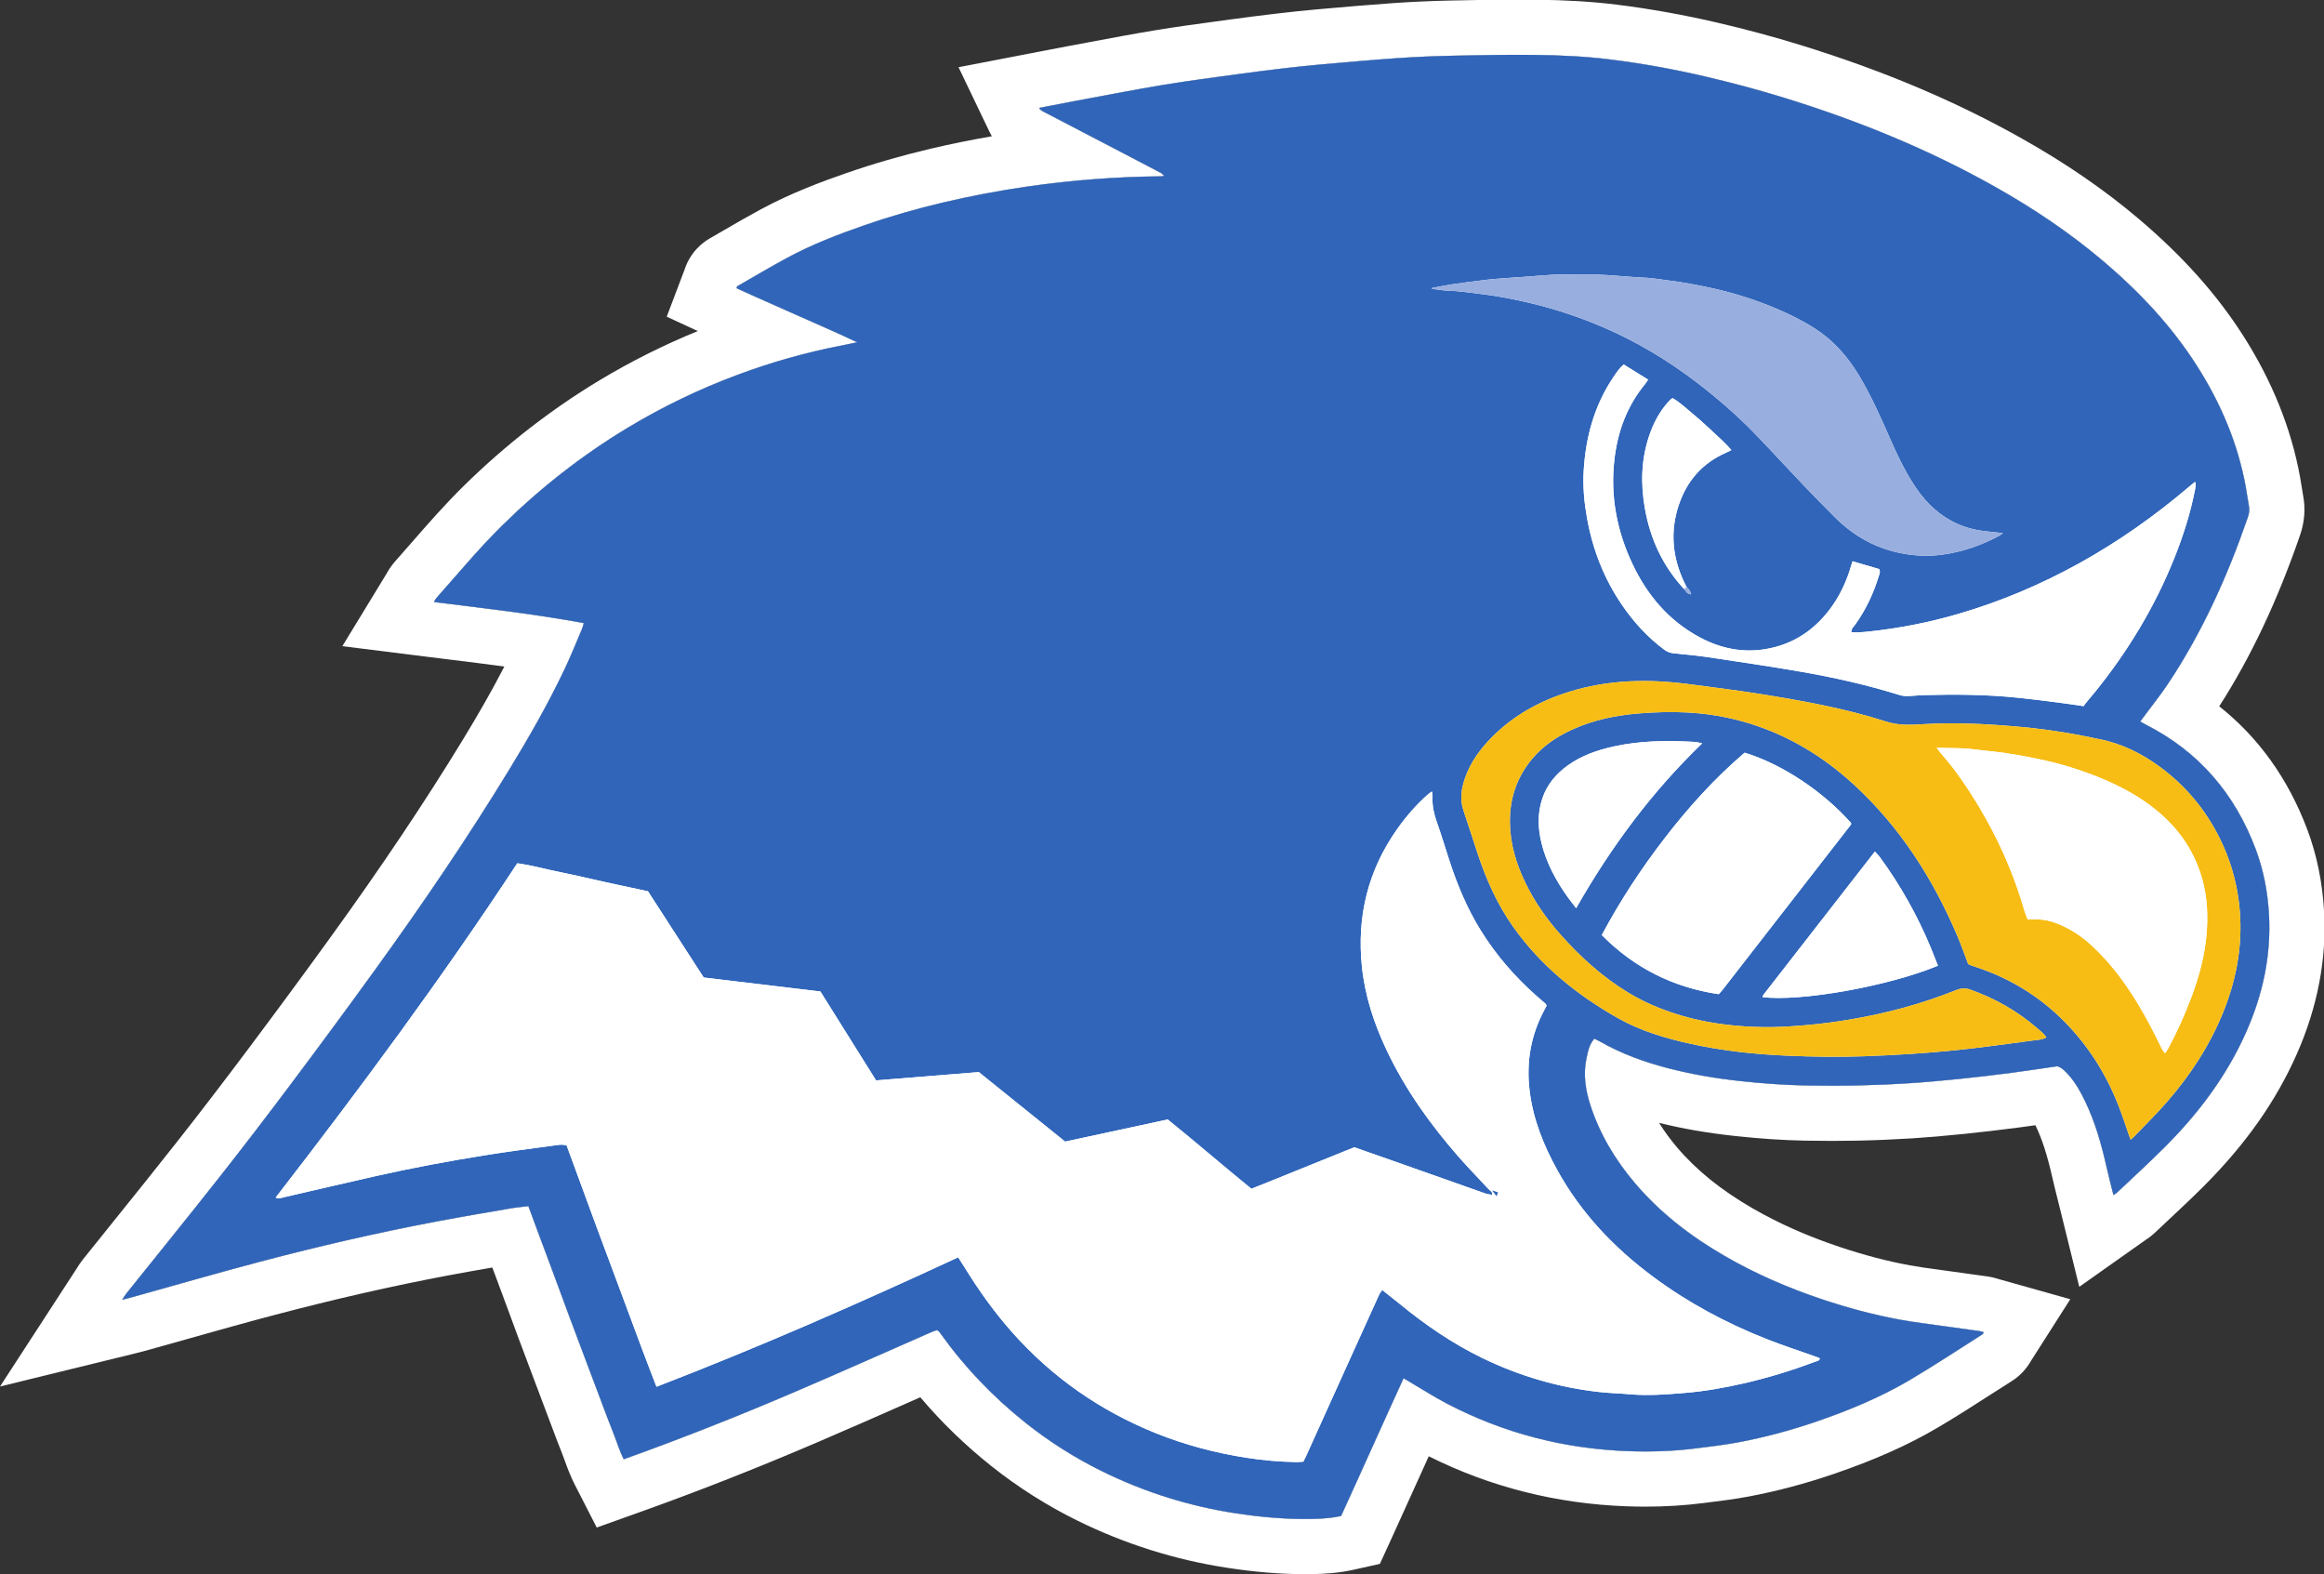 <svg clip-rule="evenodd" fill-rule="evenodd" stroke-linejoin="round" stroke-miterlimit="1.414" viewBox="132.349 99.999 295.302 200.001" xmlns="http://www.w3.org/2000/svg"><rect x="132.349" y="99.999" width="295.302" height="200.001" fill="#333333" stroke="none"/><g fill-rule="nonzero" transform="matrix(1.479 0 0 -1.479 132.349 300)"><path d="m128.206 32.584c.023.034.029.067.023.096.006-.029 0-.062-.023-.097l-.007-.003zm66.731 24.089c-.109 1.931-.462 3.805-1.141 5.613-1.791 4.768-4.888 8.387-9.456 10.704-.142.071-.277.155-.46.258.168.226.307.412.444.597.633.857 1.303 1.69 1.894 2.574 2.981 4.46 5.156 9.31 6.902 14.365.11.319.16.634.095.974-.106.557-.176 1.121-.278 1.68-.688 3.755-2.162 7.192-4.21 10.399-2.188 3.428-4.946 6.345-8.034 8.963-2.882 2.443-6.009 4.537-9.298 6.388-5.74 3.232-11.806 5.695-18.092 7.636-2.262.698-4.55 1.308-6.855 1.845-2.677.623-5.38 1.111-8.107 1.45-2.142.267-4.298.367-6.453.391-2.392.027-4.786-.018-7.178-.069-1.563-.033-3.127-.102-4.686-.21-2.173-.151-4.344-.346-6.514-.536-1.062-.093-2.122-.207-3.18-.331-1.294-.152-2.586-.314-3.877-.492-2.157-.297-4.319-.572-6.467-.928-2.498-.414-4.984-.902-7.475-1.363-1.063-.197-2.123-.407-3.23-.62.109-.226.29-.285.453-.37 2.478-1.291 4.956-2.582 7.433-3.873.862-.449 1.723-.897 2.581-1.352.089-.047.155-.136.261-.232-.112-.03-.153-.05-.194-.05-3.867-.035-7.712-.323-11.54-.877-2.438-.353-4.856-.808-7.253-1.373-2.283-.539-4.536-1.185-6.751-1.953-2.283-.791-4.537-1.662-6.667-2.813-1.437-.777-2.842-1.614-4.259-2.427-.027-.016-.031-.075-.067-.17 1.687-.781 3.401-1.512 5.099-2.279 1.704-.77 3.432-1.491 5.264-2.368-.572-.118-.984-.208-1.397-.288-3.028-.585-5.985-1.428-8.872-2.502-3.292-1.225-6.445-2.743-9.456-4.558-3.915-2.36-7.484-5.158-10.742-8.361-2.013-1.98-3.813-4.153-5.685-6.26-.073-.082-.118-.189-.211-.342 4.312-.54 8.567-1.017 12.875-1.81-.057-.202-.081-.339-.134-.464-.493-1.154-.957-2.322-1.494-3.455-1.412-2.977-3.044-5.836-4.759-8.646-3.591-5.886-7.468-11.583-11.506-17.17-2.359-3.263-4.75-6.503-7.165-9.726-2.045-2.729-4.118-5.439-6.228-8.118-2.653-3.369-5.357-6.697-8.037-10.044-.097-.121-.171-.259-.333-.508.464.114.8.208 1.137.301 3.579.996 7.149 2.031 10.741 2.978 5.036 1.327 10.11 2.5 15.229 3.466 2.07.391 4.148.741 6.224 1.099.507.087 1.022.132 1.568.201.312-.844.605-1.64.901-2.435.305-.821.614-1.64.92-2.461.297-.798.593-1.598.888-2.397.296-.799.589-1.599.886-2.397.306-.821.615-1.64.923-2.46.3-.797.601-1.594.901-2.392.301-.797.599-1.595.901-2.392.31-.819.611-1.642.94-2.454.317-.781.548-1.599.936-2.356 5.018 1.796 9.923 3.742 14.775 5.819 3.917 1.677 7.807 3.417 11.709 5.127.146.064.303.103.423.142.084-.054.13-.073.162-.106.05-.051.092-.108.134-.166 2.078-2.912 4.529-5.467 7.327-7.693 2.029-1.613 4.208-2.994 6.529-4.139 3.633-1.792 7.455-3.002 11.465-3.618 2.229-.343 4.467-.542 6.722-.49.799.018 1.602.076 2.383.25 1.809 3.949 3.556 7.881 5.368 11.832.193-.114.332-.197.472-.279 1.082-.635 2.139-1.317 3.25-1.898 4.884-2.553 10.096-3.887 15.599-4.086 1.92-.069 3.838-.008 5.746.233 1.22.154 2.446.293 3.654.519 2.258.423 4.475 1.015 6.652 1.758 2.807.959 5.545 2.086 8.102 3.592 2.121 1.249 4.173 2.615 6.254 3.932.045.028.065.096.119.182-.147.041-.257.086-.37.101-1.079.152-2.159.295-3.237.449-1.195.169-2.396.312-3.583.529-2.285.419-4.524 1.024-6.727 1.761-2.904.973-5.703 2.184-8.356 3.72-2.892 1.674-5.513 3.683-7.687 6.241-1.689 1.987-3.016 4.189-3.828 6.675-.43 1.318-.642 2.675-.344 4.061.127.59.239 1.195.672 1.678.181-.089.333-.154.475-.235 1.843-1.056 3.821-1.77 5.867-2.301 2.042-.531 4.116-.877 6.216-1.105 1.862-.202 3.727-.34 5.598-.376 1.469-.028 2.939-.031 4.407 0 1.492.032 2.985.095 4.474.19 1.441.092 2.88.224 4.317.371 1.483.152 2.965.329 4.444.52 1.336.173 2.668.381 3.983.571.424-.139.692-.448.96-.746.606-.676 1.038-1.466 1.43-2.279.859-1.781 1.389-3.669 1.824-5.589.182-.803.392-1.6.603-2.456.145.103.248.158.329.235 1.376 1.304 2.779 2.581 4.117 3.922 2.884 2.89 5.308 6.114 6.969 9.871 1.418 3.21 2.148 6.551 1.947 10.081z" fill="#fff"/><path d="m130.395 135.259c-1.971 0-3.939-.038-5.786-.078-1.653-.035-3.306-.109-4.913-.221-2.001-.139-4.011-.315-5.955-.486l-.645-.057c-1.009-.088-2.095-.201-3.319-.345-1.447-.17-2.746-.335-3.971-.504-.469-.064-.938-.128-1.407-.191-1.692-.229-3.441-.466-5.187-.756-1.888-.313-3.776-.668-5.6-1.011-.655-.123-1.309-.246-1.964-.367-.749-.139-1.505-.286-2.237-.428-.338-.066-.68-.133-1.026-.199l-6.035-1.162 2.657-5.543c.064-.133.133-.263.206-.39-1.785-.307-3.553-.666-5.28-1.073-2.479-.585-4.907-1.287-7.215-2.087-2.065-.716-4.769-1.718-7.368-3.123-1.098-.593-2.164-1.211-3.194-1.809-.39-.226-.78-.452-1.171-.677-.603-.346-1.676-1.153-2.181-2.71l-1.524-4.018 2.67-1.236c-2.935-1.197-5.78-2.623-8.482-4.252-4.156-2.506-8.065-5.548-11.618-9.041-1.634-1.606-3.103-3.29-4.524-4.918-.459-.526-.918-1.052-1.381-1.574-.39-.438-.614-.84-.722-1.034l-.008-.013-3.803-6.237 7.277-.91c.657-.082 1.313-.163 1.968-.244 1.589-.196 3.139-.387 4.673-.593-.985-1.917-2.158-3.984-3.611-6.365-3.231-5.295-6.927-10.811-11.301-16.862-2.24-3.098-4.568-6.258-7.117-9.659-2.174-2.901-4.188-5.527-6.159-8.029-1.785-2.267-3.632-4.563-5.419-6.784-.865-1.076-1.731-2.152-2.594-3.23-.237-.296-.402-.56-.51-.735-.027-.043-.058-.093-.097-.152l-6.522-10.036 11.625 2.848c.525.128.914.236 1.256.332l.024.006c1.107.308 2.214.62 3.321.933 2.414.68 4.91 1.383 7.357 2.027 5.222 1.376 10.096 2.486 14.9 3.393 1.257.237 2.544.464 3.814.683.01-.026.019-.051.029-.077.15-.399.299-.799.448-1.198.278-.746.554-1.492.83-2.238l.055-.149.332-.898c.185-.503.37-1.006.557-1.509.269-.721.54-1.441.811-2.161l.117-.313c.178-.471.355-.941.532-1.412l.371-.983.317-.843c.195-.519.39-1.039.587-1.558.078-.206.155-.412.233-.619.235-.627.479-1.276.747-1.937.078-.194.163-.427.252-.674.209-.582.47-1.305.856-2.06l1.897-3.707 3.921 1.403c4.942 1.769 9.863 3.707 15.044 5.925 2.669 1.142 5.357 2.328 7.957 3.475.292.129.585.258.878.387 1.818-2.147 3.861-4.126 6.103-5.91 2.283-1.816 4.767-3.391 7.383-4.681 4.062-2.003 8.382-3.366 12.841-4.052 2.42-.372 4.621-.553 6.728-.553.274 0 .549.003.823.009.804.019 2.02.077 3.306.363l2.299.512.981 2.141c.883 1.93 1.764 3.881 2.616 5.769.199.441.4.887.602 1.334 5.261-2.635 10.972-4.08 16.989-4.297.55-.02 1.099-.03 1.633-.03 1.678 0 3.319.1 4.877.296l.54.068c1.093.136 2.223.276 3.394.495 2.43.455 4.889 1.105 7.311 1.932 3.562 1.216 6.414 2.485 8.975 3.993 1.58.929 3.109 1.912 4.588 2.863.598.384 1.196.768 1.797 1.148.68.43 1.234 1.016 1.646 1.743l3.368 5.28-6.124 1.722-.018.005c-.173.055-.533.168-.999.234-.503.071-1.007.14-1.511.209-.573.078-1.147.156-1.719.238-.33.047-.659.092-.989.137-.846.114-1.645.223-2.407.363-1.958.358-3.945.879-6.076 1.592-2.778.931-5.227 2.02-7.486 3.328-2.681 1.552-4.791 3.256-6.45 5.208-.593.698-1.108 1.4-1.549 2.114 2.01-.501 4.136-.869 6.482-1.124 2.166-.235 4.135-.367 6.021-.403.804-.015 1.595-.023 2.352-.023.763 0 1.519.008 2.247.023 1.565.034 3.138.101 4.674.198 1.317.084 2.704.204 4.497.387 1.419.145 2.914.32 4.571.535.499.064.995.134 1.486.204.003-.005.005-.011.008-.017.573-1.188 1.013-2.557 1.471-4.577.137-.604.286-1.197.43-1.769.064-.254.129-.511.194-.775l1.665-6.746 5.663 4.003.026.017c.157.104.484.32.837.655.398.378.798.752 1.198 1.126.99.927 2.013 1.885 3.015 2.889 3.568 3.576 6.168 7.273 7.949 11.304 1.788 4.048 2.577 8.174 2.345 12.266-.142 2.491-.625 4.85-1.437 7.012-1.637 4.356-4.174 7.904-7.571 10.598 2.707 4.206 4.982 9.021 6.938 14.684.394 1.14.485 2.287.271 3.409-.041.215-.079.464-.12.728-.044.278-.092.593-.153.919-.759 4.147-2.399 8.217-4.876 12.096-2.274 3.562-5.206 6.842-8.965 10.028-2.96 2.509-6.243 4.767-10.037 6.903-5.723 3.223-11.944 5.85-19.02 8.034-2.294.708-4.709 1.359-7.179 1.933-2.871.668-5.763 1.185-8.596 1.538-2.099.261-4.319.396-6.985.427-.515.005-1.031.008-1.546.008zm-2.164-102.598c.001-.024-.007-.05-.025-.078l-.007-.003.007.003c.018.028.026.054.025.078 0 .006 0 .013-.002.019.002-.006.002-.013.002-.019zm2.164 97.857c.498 0 .996-.002 1.493-.008 2.155-.024 4.311-.124 6.453-.391 2.727-.339 5.43-.827 8.107-1.45 2.305-.537 4.593-1.147 6.855-1.845 6.286-1.941 12.352-4.404 18.092-7.636 3.289-1.851 6.416-3.945 9.298-6.388 3.088-2.618 5.846-5.535 8.034-8.963 2.048-3.207 3.522-6.644 4.21-10.399.102-.559.172-1.123.278-1.68.065-.34.015-.655-.095-.974-1.746-5.055-3.921-9.905-6.902-14.365-.591-.884-1.261-1.717-1.894-2.574-.137-.185-.276-.371-.444-.597.183-.103.318-.187.46-.258 4.568-2.317 7.665-5.936 9.456-10.704.679-1.808 1.032-3.682 1.141-5.613.201-3.53-.529-6.871-1.947-10.081-1.661-3.757-4.085-6.981-6.969-9.871-1.338-1.341-2.741-2.618-4.117-3.922-.081-.077-.184-.132-.329-.235-.211.856-.421 1.653-.603 2.456-.435 1.92-.965 3.808-1.824 5.589-.392.813-.824 1.603-1.43 2.279-.268.298-.536.607-.96.746-1.315-.189-2.647-.398-3.983-.571-1.479-.191-2.961-.368-4.444-.52-1.437-.147-2.876-.279-4.317-.371-1.489-.095-2.982-.158-4.474-.19-.715-.015-1.43-.022-2.145-.022-.754 0-1.508.008-2.262.022-1.871.036-3.736.174-5.598.376-2.1.228-4.174.574-6.216 1.105-2.046.531-4.024 1.245-5.867 2.301-.142.081-.294.146-.475.235-.433-.483-.545-1.088-.672-1.678-.298-1.386-.086-2.743.344-4.061.812-2.486 2.139-4.688 3.828-6.675 2.174-2.558 4.795-4.567 7.687-6.241 2.653-1.536 5.452-2.747 8.356-3.72 2.203-.737 4.442-1.343 6.727-1.761 1.187-.217 2.388-.36 3.583-.529 1.078-.154 2.158-.297 3.237-.449.113-.015.223-.06.37-.101-.054-.086-.074-.154-.119-.182-2.081-1.317-4.133-2.683-6.254-3.932-2.557-1.506-5.295-2.633-8.102-3.592-2.177-.743-4.394-1.335-6.652-1.758-1.208-.226-2.434-.365-3.654-.519-1.424-.18-2.853-.259-4.284-.259-.487 0-.974.009-1.462.026-5.503.199-10.715 1.533-15.599 4.086-1.111.581-2.168 1.263-3.25 1.898-.14.082-.279.165-.472.279-1.812-3.951-3.559-7.883-5.368-11.832-.781-.174-1.584-.232-2.383-.25-.239-.005-.477-.008-.715-.008-2.014 0-4.014.191-6.007.498-4.01.616-7.832 1.826-11.465 3.618-2.321 1.145-4.5 2.526-6.529 4.139-2.798 2.226-5.249 4.781-7.327 7.693-.042.058-.084.115-.134.166-.032.033-.078.052-.162.106-.12-.039-.277-.078-.423-.142-3.902-1.71-7.792-3.45-11.709-5.127-4.852-2.077-9.757-4.023-14.775-5.819-.388.757-.619 1.575-.936 2.356-.329.812-.63 1.635-.94 2.454-.302.797-.6 1.595-.901 2.392-.3.798-.601 1.595-.901 2.392-.308.82-.617 1.639-.923 2.46-.297.798-.59 1.598-.886 2.397-.295.799-.591 1.599-.888 2.397-.306.821-.615 1.64-.92 2.461-.296.795-.589 1.591-.901 2.435-.546-.069-1.061-.114-1.568-.201-2.076-.358-4.154-.708-6.224-1.099-5.119-.966-10.193-2.139-15.229-3.466-3.592-.947-7.162-1.982-10.741-2.978-.337-.093-.673-.187-1.137-.301.162.249.236.387.333.508 2.68 3.347 5.384 6.675 8.037 10.044 2.11 2.679 4.183 5.389 6.228 8.118 2.415 3.223 4.806 6.463 7.165 9.726 4.038 5.587 7.915 11.284 11.506 17.17 1.715 2.811 3.347 5.669 4.759 8.646.537 1.133 1.001 2.301 1.494 3.455.053.125.077.262.134.464-4.308.793-8.563 1.27-12.875 1.81.093.153.138.26.211.342 1.872 2.107 3.672 4.28 5.685 6.26 3.258 3.203 6.827 6.001 10.742 8.361 3.011 1.815 6.164 3.333 9.456 4.558 2.887 1.074 5.844 1.917 8.872 2.502.413.08.825.17 1.397.288-1.832.877-3.56 1.598-5.264 2.368-1.698.767-3.412 1.498-5.099 2.279.036.095.04.154.067.17 1.417.813 2.822 1.65 4.259 2.427 2.13 1.151 4.384 2.022 6.667 2.813 2.215.768 4.468 1.414 6.751 1.953 2.397.565 4.815 1.02 7.253 1.373 3.828.554 7.673.842 11.54.877.041 0 .082.02.194.05-.106.096-.172.185-.261.232-.858.454-1.719.903-2.581 1.352-2.477 1.291-4.955 2.582-7.433 3.873-.163.085-.344.144-.453.37 1.107.213 2.167.423 3.23.62 2.491.461 4.977.949 7.475 1.363 2.148.356 4.31.631 6.467.928 1.291.178 2.583.34 3.877.492 1.058.124 2.118.238 3.18.331 2.17.19 4.341.385 6.514.536 1.559.108 3.123.177 4.686.21 1.895.041 3.79.077 5.685.077z" fill="#fff"/><path d="m166.494 52.269c-.214.541-.405 1.046-.611 1.543-1.156 2.787-2.627 5.398-4.41 7.832-.104.142-.241.259-.399.428-3.218-4.135-6.399-8.221-9.577-12.31-.039-.05-.047-.125-.071-.191 3.254-.406 10.795.925 15.068 2.698zm-31.08 4.943c1.501 2.642 3.117 5.114 4.902 7.472 1.788 2.36 3.738 4.581 5.93 6.692-.293.052-.496.11-.702.122-2.301.132-4.594.107-6.859-.385-1.42-.308-2.782-.774-3.98-1.629-1.027-.734-1.807-1.662-2.208-2.88-.413-1.255-.374-2.515-.066-3.782.421-1.731 1.254-3.26 2.281-4.695.204-.286.426-.557.702-.915zm14.473 13.358c-2.572-2.2-4.823-4.687-6.878-7.354-2.023-2.627-3.835-5.394-5.395-8.314 2.806-2.837 6.148-4.499 10.046-5.079.109.12.211.218.297.329 3.691 4.745 7.379 9.491 11.067 14.239.013.016.013.045.014.068.001.022-.005.045-.007.068-2.294 2.595-5.782 5.012-9.144 6.043zm-26.868 39.914c.003-.021.007-.042.01-.063.466-.057.931-.153 1.398-.165.924-.024 1.83-.175 2.744-.278 1.503-.171 2.98-.47 4.446-.821 2.138-.513 4.213-1.215 6.234-2.09 2.816-1.219 5.423-2.789 7.856-4.642 1.826-1.39 3.56-2.897 5.155-4.552 1.395-1.448 2.753-2.931 4.141-4.386.849-.892 1.72-1.764 2.585-2.64 1.659-1.678 3.633-2.775 5.965-3.186 1.12-.198 2.241-.235 3.381-.073 1.708.243 3.297.799 4.809 1.607.111.059.208.144.342.238-.6.063-1.14.11-1.676.179-.991.126-1.93.411-2.81.896-1.364.752-2.386 1.854-3.211 3.143-.804 1.256-1.443 2.606-2.04 3.972-.806 1.841-1.624 3.674-2.665 5.397-.968 1.602-2.185 2.977-3.764 3.989-1.055.676-2.179 1.232-3.338 1.719-1.855.78-3.765 1.38-5.732 1.797-1.129.239-2.263.457-3.411.597-.819.1-1.631.255-2.46.266-.119.001-.237.008-.355.017-1.106.079-2.21.188-3.318.231-1.04.039-2.084.009-3.126.008-.261 0-.522.003-.782-.015-1.13-.078-2.26-.162-3.389-.247-.73-.055-1.461-.095-2.188-.177-1.054-.12-2.105-.262-3.155-.414-.552-.081-1.098-.204-1.646-.307zm36.041-29.563c-.013.323.2.473.331.656.905 1.264 1.559 2.648 2.013 4.13.061.198.163.398.049.635-.751.219-1.512.442-2.294.67-.039-.119-.071-.206-.096-.295-.394-1.378-.979-2.664-1.845-3.813-1.206-1.601-2.743-2.737-4.696-3.256-2.287-.608-4.469-.263-6.527.85-2.639 1.426-4.481 3.608-5.747 6.29-1.342 2.843-1.911 5.83-1.547 8.976.279 2.407 1.087 4.594 2.641 6.48.085.103.151.221.253.372-.72.446-1.4.868-2.099 1.302-.367-.31-.613-.688-.863-1.056-1.652-2.44-2.402-5.17-2.573-8.084-.08-1.356.045-2.703.282-4.031.483-2.712 1.462-5.237 3.03-7.517 1-1.455 2.176-2.743 3.597-3.803.258-.192.524-.294.843-.325.989-.096 1.981-.185 2.964-.333 2.644-.395 5.291-.787 7.926-1.242 2.869-.496 5.709-1.137 8.493-2.004.22-.069.464-.096.695-.09.473.01.944.071 1.417.084 2.725.074 5.449.048 8.163-.237 1.153-.12 2.303-.27 3.453-.416.677-.086 1.353-.191 2.086-.296.048.069.098.151.158.225.256.311.519.616.773.929 2.855 3.516 5.177 7.349 6.863 11.558.758 1.892 1.376 3.828 1.769 5.832.043.222.108.443.026.731-.186-.152-.333-.266-.474-.386-2.949-2.508-6.09-4.735-9.481-6.612-3.287-1.819-6.72-3.276-10.322-4.333-2.549-.748-5.148-1.26-7.79-1.539-.486-.052-.975-.088-1.471-.052zm23.98-43.592c.114.091.194.142.257.208.966 1.01 1.968 1.988 2.884 3.041 2.019 2.319 3.687 4.872 4.838 7.736 1.204 2.993 1.727 6.085 1.345 9.318-.23 1.953-.779 3.803-1.644 5.554-1.206 2.439-2.899 4.492-5.087 6.116-1.596 1.185-3.345 2.056-5.314 2.438-.535.104-1.066.226-1.6.327-1.886.356-3.786.617-5.699.771-.944.075-1.889.149-2.835.191-1.657.075-3.314.094-4.973-.011-1.057-.067-2.09-.121-3.152.221-3.615 1.16-7.348 1.821-11.09 2.414-1.846.293-3.705.508-5.558.764-1.81.25-3.621.374-5.452.28-1.764-.091-3.484-.379-5.163-.903-2.525-.788-4.79-2.032-6.66-3.934-.972-.989-1.781-2.093-2.251-3.413-.332-.931-.484-1.875-.153-2.85.411-1.21.798-2.428 1.198-3.642.745-2.26 1.702-4.418 3.087-6.368 2.365-3.33 5.461-5.828 8.984-7.821 1.956-1.106 4.095-1.735 6.274-2.214 2.712-.597 5.468-.89 8.24-1.011 2.202-.095 4.403-.134 6.608-.052 2.629.097 5.254.25 7.87.518 2.213.226 4.418.538 6.624.833.386.052.796.055 1.191.263-.21.343-.5.549-.762.777-1.7 1.479-3.623 2.57-5.745 3.328-.431.154-.803.143-1.228-.028-2.975-1.199-6.058-2.021-9.219-2.547-1.213-.202-2.436-.362-3.661-.467-1.249-.109-2.507-.193-3.759-.169-2.109.039-4.204.257-6.258.79-1.868.484-3.65 1.175-5.301 2.178-2.208 1.339-4.096 3.06-5.806 4.978-1.203 1.349-2.235 2.824-3.021 4.458-.779 1.616-1.295 3.297-1.326 5.113-.036 2.075.57 3.917 1.9 5.513.929 1.114 2.102 1.904 3.406 2.506 1.874.866 3.868 1.262 5.909 1.418 1.321.101 2.645.141 3.974.074 1.857-.093 3.67-.406 5.44-.959 3.384-1.055 6.336-2.859 8.932-5.248 3.957-3.64 6.779-8.066 8.875-12.98.343-.804.629-1.631.934-2.426.068-.036.108-.064.151-.08.179-.063.358-.125.539-.184 2.909-.959 5.453-2.523 7.601-4.7 2.02-2.049 3.533-4.444 4.593-7.117.383-.966.696-1.96 1.063-3.002zm-54.841-4.749c-.205.043-.418.064-.614.133-2.255.793-4.507 1.595-6.762 2.391-1.494.528-2.989 1.05-4.47 1.57-2.964-1.182-5.888-2.399-8.842-3.566-2.437 1.984-4.78 4.012-7.186 5.953-2.961-.638-5.873-1.266-8.817-1.902-2.47 1.99-4.939 3.978-7.413 5.972-2.943-.238-5.867-.474-8.829-.714-1.599 2.555-3.192 5.1-4.782 7.639-3.355.402-6.667.799-10.025 1.2-1.585 2.452-3.177 4.915-4.787 7.406-1.247.268-2.495.533-3.741.806-1.248.274-2.49.577-3.742.827-1.245.249-2.473.599-3.747.775-6.506-9.903-13.528-19.373-20.757-28.714.259-.133.459-.034.657.011 2.652.611 5.3 1.237 7.956 1.834 3.119.7 6.26 1.288 9.416 1.792 1.916.306 3.841.561 5.765.816.388.051.79.149 1.202.02.852-2.319 1.696-4.631 2.55-6.939.847-2.286 1.708-4.567 2.554-6.853.853-2.304 1.709-4.607 2.616-6.936 8.8 3.391 17.376 7.156 25.919 11.118.207-.326.4-.621.585-.919 1.21-1.958 2.543-3.824 4.076-5.547 3.432-3.858 7.553-6.725 12.338-8.648 2.515-1.01 5.121-1.695 7.797-2.109 1.405-.216 2.821-.345 4.244-.364.207-.003.414.021.612.033.096.192.175.337.243.487 1.111 2.459 2.221 4.918 3.333 7.377.975 2.157 1.952 4.313 2.933 6.468.062.137.163.256.267.416.545-.432 1.051-.82 1.544-1.225 2.187-1.794 4.51-3.38 7.06-4.619 3.182-1.544 6.527-2.528 10.041-2.92.87-.098 1.748-.115 2.62-.194 1.59-.143 3.176-.013 4.754.117 1.674.138 3.332.431 4.974.804 2.104.48 4.162 1.104 6.179 1.869.15.057.373.053.435.287-.09.044-.15.081-.215.104-1.471.525-2.959 1.004-4.41 1.579-3.45 1.367-6.701 3.107-9.687 5.321-3.372 2.499-6.21 5.484-8.25 9.178-1.186 2.149-2.094 4.397-2.383 6.864-.285 2.426.107 4.716 1.263 6.872.075.139.144.282.205.4-.052.082-.07.13-.104.16-.249.22-.503.433-.751.653-1.876 1.657-3.5 3.528-4.819 5.66-1.153 1.865-1.993 3.868-2.67 5.945-.367 1.125-.706 2.259-1.101 3.374-.224.635-.37 1.27-.365 1.942.002.198.027.403-.05.653-.149-.109-.247-.169-.332-.244-.999-.882-1.869-1.881-2.638-2.967-2.523-3.558-3.489-7.531-3.041-11.841.258-2.491 1.031-4.855 2.099-7.12 1.61-3.413 3.782-6.448 6.261-9.272.813-.925 1.681-1.801 2.513-2.709.131-.143.374-.233.321-.501zm16.697 52.226c-.074.148-.151.295-.221.445-1.007 2.15-1.199 4.365-.434 6.622.694 2.049 2.011 3.565 4.013 4.448.145.064.284.141.496.246-.536.613-1.096 1.114-1.645 1.623-.537.499-1.076.998-1.642 1.464-.579.475-1.118 1.007-1.76 1.37-.08-.047-.125-.066-.16-.096-.054-.046-.101-.1-.149-.151-.803-.866-1.337-1.885-1.712-2.995-.684-2.023-.732-4.093-.375-6.171.455-2.646 1.537-5.007 3.383-6.988.279-.381.279-.38.605-.46-.058.272-.203.472-.399.643zm-94.743-3.103c-4.308.793-8.563 1.27-12.875 1.81.093.153.138.26.211.342 1.872 2.107 3.672 4.28 5.685 6.26 3.258 3.203 6.827 6.001 10.742 8.361 3.011 1.815 6.164 3.333 9.456 4.558 2.887 1.074 5.844 1.917 8.872 2.502.413.08.825.17 1.397.288-1.832.877-3.56 1.598-5.264 2.368-1.698.767-3.412 1.498-5.099 2.279.036.095.04.154.067.17 1.417.813 2.822 1.65 4.259 2.427 2.13 1.151 4.384 2.022 6.667 2.813 2.215.768 4.468 1.414 6.751 1.953 2.397.565 4.815 1.02 7.253 1.373 3.828.554 7.673.842 11.54.877.041 0 .082.02.194.05-.106.096-.172.185-.261.232-.858.455-1.719.903-2.581 1.352-2.477 1.291-4.955 2.582-7.433 3.873-.163.085-.344.144-.453.37 1.107.213 2.167.423 3.23.62 2.491.461 4.977.949 7.475 1.363 2.148.356 4.31.631 6.467.928 1.291.178 2.583.34 3.877.492 1.058.124 2.118.238 3.18.331 2.17.19 4.341.385 6.514.536 1.559.108 3.123.177 4.686.21 2.392.051 4.786.096 7.178.069 2.155-.024 4.311-.124 6.453-.391 2.727-.339 5.43-.827 8.107-1.45 2.305-.537 4.593-1.147 6.855-1.845 6.286-1.941 12.352-4.404 18.092-7.636 3.289-1.851 6.416-3.945 9.298-6.388 3.088-2.618 5.846-5.535 8.034-8.963 2.048-3.207 3.522-6.644 4.21-10.399.102-.559.172-1.123.278-1.68.065-.34.015-.655-.095-.974-1.746-5.055-3.921-9.905-6.902-14.365-.591-.884-1.261-1.717-1.894-2.574-.137-.185-.276-.371-.444-.597.183-.103.318-.187.46-.258 4.568-2.317 7.665-5.936 9.456-10.704.679-1.808 1.032-3.682 1.142-5.613.2-3.53-.53-6.871-1.949-10.081-1.66-3.757-4.084-6.981-6.968-9.871-1.338-1.341-2.741-2.618-4.117-3.922-.081-.077-.184-.132-.329-.235-.211.856-.421 1.653-.603 2.456-.435 1.92-.965 3.808-1.824 5.589-.392.813-.824 1.603-1.43 2.279-.267.298-.536.607-.96.746-1.315-.189-2.647-.398-3.983-.571-1.479-.191-2.96-.368-4.444-.52-1.437-.147-2.876-.279-4.317-.371-1.489-.095-2.982-.158-4.473-.19-1.469-.031-2.939-.028-4.408 0-1.871.036-3.736.174-5.598.376-2.099.228-4.174.574-6.216 1.105-2.046.531-4.024 1.245-5.867 2.301-.142.081-.294.146-.475.235-.433-.484-.545-1.088-.672-1.678-.298-1.386-.086-2.743.344-4.061.812-2.486 2.139-4.688 3.828-6.675 2.174-2.558 4.795-4.567 7.687-6.241 2.653-1.536 5.452-2.747 8.356-3.72 2.203-.737 4.442-1.342 6.727-1.761 1.187-.217 2.388-.36 3.583-.529 1.078-.154 2.158-.297 3.237-.449.113-.015.223-.06.37-.101-.054-.086-.074-.154-.119-.182-2.081-1.317-4.133-2.683-6.254-3.932-2.557-1.506-5.295-2.633-8.102-3.592-2.177-.743-4.394-1.335-6.652-1.758-1.208-.226-2.434-.365-3.654-.519-1.908-.241-3.826-.302-5.746-.233-5.503.199-10.715 1.533-15.599 4.086-1.111.581-2.168 1.263-3.25 1.898-.14.082-.279.165-.472.279-1.812-3.951-3.559-7.883-5.368-11.832-.781-.174-1.584-.232-2.383-.25-2.255-.052-4.493.147-6.722.49-4.01.616-7.832 1.826-11.465 3.618-2.321 1.145-4.5 2.526-6.529 4.139-2.798 2.226-5.249 4.781-7.327 7.693-.042.058-.084.115-.134.166-.032.033-.078.052-.162.106-.12-.039-.277-.078-.423-.142-3.902-1.71-7.792-3.45-11.709-5.127-4.852-2.077-9.757-4.023-14.775-5.819-.388.757-.619 1.575-.936 2.356-.329.812-.63 1.635-.94 2.454-.302.797-.6 1.595-.901 2.392-.3.798-.601 1.595-.901 2.392-.308.82-.617 1.639-.923 2.46-.297.798-.59 1.598-.886 2.397-.295.799-.591 1.599-.888 2.397-.306.821-.615 1.64-.92 2.461-.296.795-.589 1.591-.901 2.435-.546-.069-1.061-.114-1.568-.201-2.076-.358-4.154-.708-6.224-1.099-5.119-.966-10.193-2.139-15.229-3.466-3.592-.947-7.162-1.982-10.741-2.978-.337-.093-.673-.187-1.137-.301.162.249.236.387.333.508 2.68 3.347 5.384 6.675 8.037 10.044 2.11 2.679 4.183 5.389 6.228 8.118 2.415 3.223 4.806 6.463 7.165 9.726 4.038 5.587 7.915 11.284 11.506 17.17 1.715 2.811 3.347 5.669 4.759 8.646.537 1.133 1.001 2.301 1.494 3.455.053.125.077.262.134.464z" fill="#3065b9"/><path d="m128.201 32.583c.053.268-.19.358-.321.501-.832.908-1.7 1.784-2.513 2.709-2.479 2.824-4.651 5.859-6.261 9.272-1.068 2.265-1.841 4.629-2.099 7.12-.448 4.31.518 8.283 3.041 11.841.769 1.086 1.639 2.085 2.638 2.967.085.075.183.135.332.244.077-.25.052-.455.05-.653-.005-.672.141-1.307.365-1.942.395-1.115.734-2.249 1.101-3.374.677-2.077 1.517-4.08 2.67-5.945 1.319-2.132 2.943-4.003 4.819-5.66.248-.22.502-.433.751-.653.034-.03.052-.078.104-.16-.061-.118-.13-.261-.205-.4-1.156-2.156-1.548-4.446-1.263-6.872.289-2.467 1.197-4.715 2.383-6.864 2.04-3.694 4.878-6.679 8.25-9.178 2.986-2.214 6.237-3.954 9.687-5.321 1.451-.575 2.939-1.054 4.41-1.579.065-.023.125-.06.215-.104-.062-.234-.285-.23-.435-.287-2.017-.765-4.075-1.389-6.179-1.869-1.642-.373-3.3-.666-4.974-.804-1.578-.13-3.164-.26-4.754-.117-.872.079-1.75.096-2.62.194-3.514.392-6.859 1.376-10.041 2.92-2.55 1.239-4.873 2.825-7.06 4.619-.493.405-.999.793-1.544 1.225-.104-.16-.205-.279-.267-.416-.981-2.155-1.958-4.311-2.933-6.468-1.112-2.459-2.222-4.918-3.333-7.377-.068-.15-.147-.295-.243-.487-.198-.012-.405-.036-.612-.033-1.423.019-2.839.148-4.244.364-2.676.414-5.282 1.099-7.797 2.109-4.785 1.923-8.906 4.79-12.338 8.648-1.533 1.723-2.866 3.589-4.076 5.547-.185.298-.378.593-.585.919-8.543-3.962-17.119-7.727-25.919-11.118-.907 2.329-1.763 4.632-2.616 6.936-.846 2.286-1.707 4.567-2.554 6.853-.854 2.308-1.698 4.62-2.55 6.939-.412.129-.814.031-1.202-.02-1.924-.255-3.849-.51-5.765-.816-3.156-.504-6.297-1.092-9.416-1.792-2.656-.597-5.304-1.223-7.956-1.834-.198-.045-.398-.144-.657-.011 7.229 9.341 14.251 18.811 20.757 28.714 1.274-.176 2.502-.526 3.747-.775 1.252-.25 2.494-.553 3.742-.827 1.246-.273 2.494-.538 3.741-.806 1.61-2.491 3.202-4.954 4.787-7.406 3.358-.401 6.67-.798 10.025-1.2 1.59-2.539 3.183-5.084 4.782-7.639 2.962.24 5.886.476 8.829.714 2.474-1.994 4.943-3.982 7.413-5.972 2.944.636 5.856 1.264 8.817 1.902 2.406-1.941 4.749-3.969 7.186-5.953 2.954 1.167 5.878 2.384 8.842 3.566 1.481-.52 2.976-1.042 4.47-1.57 2.255-.796 4.507-1.598 6.762-2.391.196-.069.409-.09.614-.133.048-.039.095-.079.142-.118.015.027.029.055.044.082-.061.013-.122.026-.184.039" fill="#fff"/><path d="m166.382 70.992c.197-.256.278-.367.365-.473.317-.382.65-.751.951-1.145 1.094-1.429 2.061-2.94 2.938-4.512 1.402-2.51 2.508-5.138 3.299-7.901.07-.242.177-.474.271-.721.282 0 .517-.006.752.001.651.017 1.267-.137 1.864-.379 1.064-.431 2.008-1.054 2.851-1.829 1.565-1.436 2.825-3.114 3.93-4.918.792-1.294 1.483-2.641 2.142-4.005.056-.115.152-.211.265-.364.124.191.221.32.296.461.745 1.401 1.396 2.846 1.954 4.33.676 1.796 1.18 3.645 1.324 5.562.113 1.508.05 3.009-.351 4.5-.637 2.376-1.935 4.305-3.781 5.87-1.506 1.277-3.232 2.208-5.061 2.955-1.689.69-3.425 1.216-5.211 1.59-1.318.276-2.64.518-3.978.664-.563.061-1.128.109-1.689.186-.988.136-1.979.078-3.131.128zm16.658-33.663c-.367 1.042-.68 2.036-1.063 3.002-1.06 2.673-2.573 5.068-4.593 7.117-2.148 2.177-4.692 3.741-7.601 4.7-.181.059-.36.121-.539.184-.043.016-.083.044-.151.08-.305.795-.591 1.622-.934 2.426-2.096 4.914-4.918 9.34-8.875 12.98-2.596 2.389-5.548 4.193-8.932 5.248-1.77.553-3.583.866-5.44.959-1.329.067-2.653.027-3.974-.074-2.041-.156-4.035-.552-5.909-1.418-1.304-.602-2.477-1.392-3.406-2.506-1.33-1.596-1.936-3.438-1.9-5.513.031-1.816.547-3.497 1.326-5.113.786-1.634 1.818-3.109 3.021-4.458 1.71-1.918 3.598-3.639 5.806-4.978 1.651-1.003 3.433-1.694 5.301-2.178 2.054-.533 4.149-.751 6.258-.79 1.252-.024 2.51.06 3.759.169 1.225.105 2.448.265 3.661.467 3.161.526 6.244 1.348 9.219 2.547.425.171.797.182 1.228.028 2.122-.758 4.045-1.849 5.745-3.328.262-.228.552-.434.762-.777-.395-.208-.805-.211-1.191-.263-2.206-.295-4.411-.607-6.624-.833-2.616-.268-5.241-.421-7.87-.518-2.205-.082-4.406-.043-6.608.052-2.772.121-5.528.414-8.24 1.011-2.179.479-4.318 1.108-6.274 2.214-3.523 1.993-6.619 4.491-8.984 7.821-1.385 1.95-2.342 4.108-3.087 6.368-.4 1.214-.787 2.432-1.198 3.642-.331.975-.179 1.919.153 2.85.47 1.32 1.279 2.424 2.251 3.413 1.87 1.902 4.135 3.146 6.66 3.934 1.679.524 3.399.812 5.163.903 1.831.094 3.642-.03 5.452-.28 1.853-.256 3.712-.471 5.558-.764 3.742-.593 7.475-1.254 11.09-2.414 1.062-.342 2.095-.288 3.152-.221 1.659.105 3.316.086 4.973.011.946-.042 1.891-.116 2.835-.191 1.913-.154 3.813-.415 5.699-.771.534-.101 1.065-.223 1.6-.327 1.969-.382 3.718-1.253 5.314-2.438 2.188-1.624 3.881-3.677 5.087-6.116.865-1.751 1.414-3.601 1.644-5.554.382-3.233-.141-6.325-1.345-9.318-1.151-2.864-2.819-5.417-4.838-7.736-.916-1.053-1.918-2.031-2.884-3.041-.063-.066-.143-.117-.257-.208z" fill="#f7bd15"/><path d="m159.06 80.921c.496-.036.985 0 1.471.052 2.642.279 5.241.791 7.79 1.539 3.602 1.057 7.035 2.514 10.322 4.333 3.391 1.877 6.532 4.104 9.481 6.612.141.12.288.234.474.386.082-.288.017-.509-.026-.731-.393-2.004-1.011-3.94-1.769-5.832-1.686-4.209-4.008-8.042-6.863-11.558-.254-.313-.517-.618-.773-.929-.06-.074-.11-.156-.158-.225-.733.105-1.409.21-2.086.296-1.15.146-2.3.296-3.453.416-2.714.285-5.438.311-8.163.237-.473-.013-.944-.074-1.417-.084-.231-.006-.475.021-.695.09-2.784.867-5.624 1.508-8.493 2.004-2.635.455-5.282.847-7.926 1.242-.983.148-1.975.237-2.964.333-.319.031-.585.133-.843.325-1.421 1.06-2.597 2.348-3.597 3.803-1.568 2.28-2.547 4.805-3.03 7.517-.237 1.328-.362 2.675-.282 4.031.171 2.914.921 5.644 2.573 8.084.25.368.496.746.863 1.056.699-.434 1.379-.856 2.099-1.302-.102-.151-.168-.269-.253-.372-1.554-1.886-2.362-4.073-2.641-6.48-.364-3.146.205-6.133 1.547-8.976 1.266-2.682 3.108-4.864 5.747-6.29 2.058-1.113 4.24-1.458 6.527-.85 1.953.519 3.49 1.655 4.696 3.256.866 1.149 1.451 2.435 1.845 3.813.025.089.057.176.096.295.782-.228 1.543-.451 2.294-.67.114-.237.012-.437-.049-.635-.454-1.482-1.108-2.866-2.013-4.13-.131-.183-.344-.333-.331-.656" fill="#fff"/><path d="m123.019 110.484c.548.103 1.094.226 1.646.307 1.05.152 2.101.294 3.155.414.727.082 1.458.122 2.188.177 1.129.085 2.259.169 3.389.247.26.018.521.015.782.015 1.042.001 2.086.031 3.126-.008 1.108-.043 2.212-.152 3.318-.231.118-.009.236-.016.355-.017.829-.011 1.641-.166 2.46-.266 1.148-.14 2.282-.358 3.411-.597 1.967-.417 3.877-1.017 5.732-1.797 1.159-.487 2.283-1.043 3.338-1.719 1.579-1.012 2.796-2.387 3.764-3.989 1.041-1.723 1.859-3.556 2.665-5.397.597-1.366 1.236-2.716 2.04-3.972.825-1.289 1.847-2.391 3.211-3.143.88-.485 1.819-.77 2.81-.896.536-.069 1.076-.116 1.676-.179-.134-.094-.231-.179-.342-.238-1.512-.808-3.101-1.364-4.809-1.607-1.14-.162-2.261-.125-3.381.073-2.332.411-4.306 1.508-5.965 3.186-.865.876-1.736 1.748-2.585 2.64-1.388 1.455-2.746 2.938-4.141 4.386-1.595 1.655-3.329 3.162-5.155 4.552-2.433 1.853-5.04 3.423-7.856 4.642-2.021.875-4.096 1.577-6.234 2.09-1.466.351-2.943.65-4.446.821-.914.103-1.82.254-2.744.278-.467.012-.932.108-1.398.165-.003.021-.007.042-.01.063" fill="#98aedf"/><g fill="#fff"><path d="m149.887 70.57c3.362-1.031 6.85-3.448 9.144-6.043.002-.023.008-.046.007-.068-.001-.023-.001-.052-.014-.068-3.688-4.748-7.376-9.494-11.067-14.239-.086-.111-.188-.209-.297-.329-3.898.58-7.24 2.242-10.046 5.079 1.56 2.92 3.372 5.687 5.395 8.314 2.055 2.667 4.306 5.154 6.878 7.354"/><path d="m135.414 57.212c-.276.358-.498.629-.702.915-1.027 1.435-1.86 2.964-2.281 4.695-.308 1.267-.347 2.527.066 3.782.401 1.218 1.181 2.146 2.208 2.88 1.198.855 2.56 1.321 3.98 1.629 2.265.492 4.558.517 6.859.385.206-.012.409-.07.702-.122-2.192-2.111-4.142-4.332-5.93-6.692-1.785-2.358-3.401-4.83-4.902-7.472"/><path d="m166.494 52.269c-4.273-1.773-11.814-3.104-15.068-2.698.024.066.032.141.071.191 3.178 4.089 6.359 8.175 9.577 12.31.158-.169.295-.286.399-.428 1.783-2.434 3.254-5.045 4.41-7.832.206-.497.397-1.002.611-1.543"/><path d="m144.69 84.623c-1.846 1.981-2.928 4.342-3.383 6.988-.357 2.078-.309 4.148.375 6.171.375 1.11.909 2.129 1.712 2.995.048.051.095.105.149.151.035.03.08.049.16.096.642-.363 1.181-.895 1.76-1.37.566-.466 1.105-.965 1.642-1.464.549-.509 1.109-1.01 1.645-1.623-.212-.105-.351-.182-.496-.246-2.002-.883-3.319-2.399-4.013-4.448-.765-2.257-.573-4.472.434-6.622.07-.15.147-.297.221-.445-.068-.061-.137-.122-.206-.183"/></g><path d="m144.69 84.623c.069.061.138.122.206.183.196-.171.341-.371.399-.643-.326.08-.326.079-.605.46" fill="#98aedf"/><path d="m128.205 32.962c.165-.053.33-.106.494-.16-.039-.114-.078-.228-.117-.34-.128.162-.255.325-.383.489z" fill="#3065b9"/><path d="m166.382 70.992c1.152-.05 2.143.008 3.131-.128.561-.077 1.126-.125 1.689-.186 1.338-.146 2.66-.388 3.978-.664 1.786-.374 3.522-.9 5.211-1.59 1.829-.747 3.555-1.678 5.061-2.955 1.846-1.565 3.144-3.494 3.781-5.87.401-1.491.464-2.992.351-4.5-.144-1.917-.648-3.766-1.324-5.562-.558-1.484-1.209-2.929-1.954-4.33-.075-.141-.172-.27-.296-.461-.113.153-.209.249-.265.364-.659 1.364-1.35 2.711-2.142 4.005-1.105 1.804-2.365 3.482-3.93 4.918-.843.775-1.787 1.398-2.851 1.829-.597.242-1.213.396-1.864.379-.235-.007-.47-.001-.752-.001-.094.247-.201.479-.271.721-.791 2.763-1.897 5.391-3.299 7.901-.877 1.572-1.844 3.083-2.938 4.512-.301.394-.634.763-.951 1.145-.087.106-.168.217-.365.473" fill="#fff"/></g></svg>